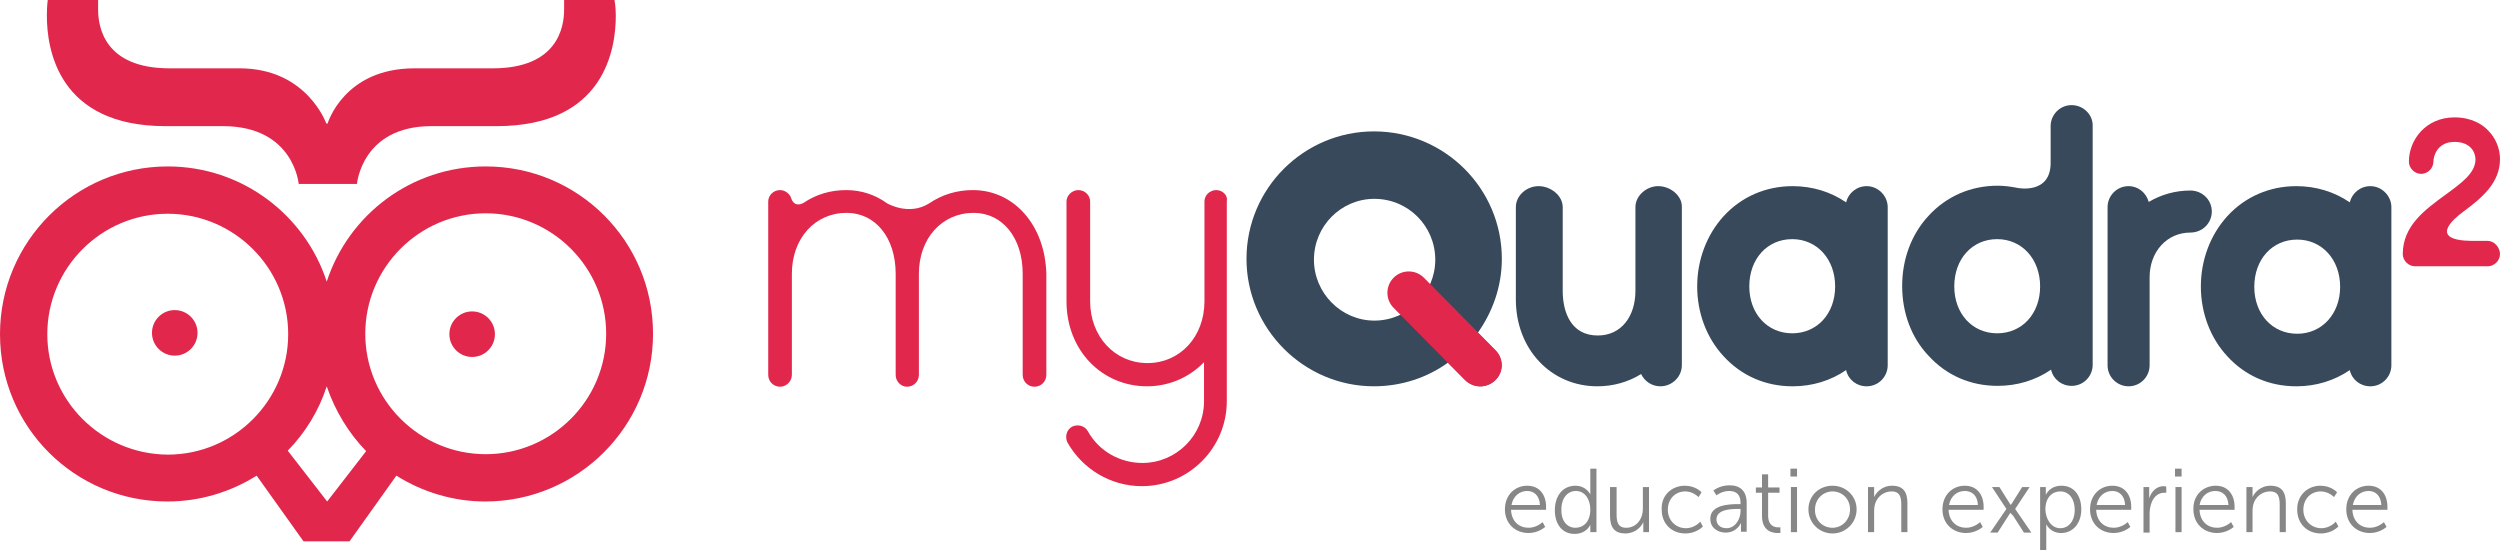 <?xml version="1.0" encoding="UTF-8" standalone="no"?>
<svg
   xmlns:dc="http://purl.org/dc/elements/1.1/"
   xmlns:cc="http://creativecommons.org/ns#"
   xmlns:rdf="http://www.w3.org/1999/02/22-rdf-syntax-ns#"
   xmlns:svg="http://www.w3.org/2000/svg"
   xmlns="http://www.w3.org/2000/svg"
   height="125.6"
   width="570.8"
   xml:space="preserve"
   viewBox="0 0 570.8 125.6"
   y="0px"
   x="0px"
   id="Livello_1"
   version="1.1"><defs
   id="defs912" />
<style
   id="style833"
   type="text/css">
	.st0{fill:#E1274C;}
	.st1{fill:#878787;}
	.st2{fill:#38495B;}
</style>
<g
   transform="translate(-135.8,-234.5)"
   id="g837">
	<path
   id="path835"
   d="m 234.3,263.3 c -15.9,0 -17,13.2 -17,13.2 H 204 c 0,0 -1.1,-13.2 -17.3,-13.2 h -13.1 c -24.6,0 -27.1,-17.7 -27.1,-25.2 0,-2.2 0.2,-3.6 0.2,-3.6 h 11.5 c 0,0 0,0.9 0,2.2 0,3.9 1.4,13.4 16.3,13.4 h 16 c 15.4,0 19.8,12.6 19.8,12.6 h 0.3 c 0,0 3.7,-12.6 19.8,-12.6 h 17.9 c 14.9,0 16.3,-9.5 16.3,-13.4 0,-1.2 0,-2.2 0,-2.2 h 11.5 c 0,0 0.3,1.4 0.3,3.6 0,7.5 -2.5,25.2 -27.2,25.2 z"
   class="st0" />
</g>
<path
   id="path839"
   d="M 110.9,38 C 93.9,38 79.6,49 74.6,64.3 69.6,49 55.2,38 38.3,38 17.2,38 0,55.1 0,76.3 c 0,21.2 17.1,38.2 38.2,38.2 7.5,0 14.5,-2.2 20.4,-5.9 l 10.7,15 h 10.5 l 10.7,-15 c 5.9,3.7 12.9,5.9 20.3,5.9 21.1,0 38.3,-17.1 38.3,-38.3 C 149.1,55 132,38 110.9,38 Z M 10.8,76.3 c 0,-15.1 12.3,-27.5 27.5,-27.5 15.1,0 27.5,12.3 27.5,27.5 0,15.1 -12.3,27.5 -27.5,27.5 C 23.1,103.7 10.8,91.4 10.8,76.3 Z m 63.9,38.2 -9,-11.6 c 4,-4.1 7.1,-9.1 8.9,-14.7 1.9,5.6 5,10.7 9,14.8 z m 36.2,-10.8 c -15.1,0 -27.5,-12.3 -27.5,-27.5 0,-15.1 12.3,-27.5 27.5,-27.5 15.1,0 27.5,12.3 27.5,27.5 0,15.2 -12.4,27.5 -27.5,27.5 z"
   class="st0" />
<circle
   id="circle841"
   r="5.2"
   cy="76"
   cx="39.9"
   class="st0" />
<circle
   id="circle843"
   r="5.2"
   cy="76.3"
   cx="107.8"
   class="st0" />
<g
   transform="translate(-135.8,-234.5)"
   id="g885">
	<g
   id="g883">
		<path
   id="path845"
   d="m 484.5,345.4 c 2.9,0 4.3,2.2 4.3,4.8 0,0.2 0,0.7 0,0.7 h -8 c 0.1,2.7 1.9,4.1 4,4.1 1.9,0 3.2,-1.3 3.2,-1.3 l 0.6,1.1 c 0,0 -1.5,1.4 -3.8,1.4 -3.1,0 -5.4,-2.2 -5.4,-5.4 0,-3.3 2.3,-5.4 5.1,-5.4 z m 2.9,4.4 c -0.1,-2.2 -1.4,-3.2 -2.9,-3.2 -1.7,0 -3.2,1.1 -3.6,3.2 z"
   class="st1" />
		<path
   id="path847"
   d="m 495.5,345.4 c 2.5,0 3.4,2 3.4,2 v 0 c 0,0 0,-0.4 0,-0.8 v -5.1 h 1.4 V 356 h -1.4 v -1 c 0,-0.5 0,-0.7 0,-0.7 v 0 c 0,0 -0.8,2.1 -3.6,2.1 -2.8,0 -4.5,-2.2 -4.5,-5.4 0,-3.4 1.9,-5.6 4.7,-5.6 z m 0,9.6 c 1.7,0 3.4,-1.2 3.4,-4.2 0,-2.1 -1.1,-4.2 -3.3,-4.2 -1.8,0 -3.3,1.5 -3.3,4.2 -0.1,2.6 1.3,4.2 3.2,4.2 z"
   class="st1" />
		<path
   id="path849"
   d="m 503.5,345.7 h 1.4 v 6.2 c 0,1.6 0.2,3.1 2.2,3.1 2.4,0 3.8,-2.1 3.8,-4.3 v -5 h 1.4 V 356 H 511 v -1.5 c 0,-0.5 0,-0.8 0,-0.8 v 0 c -0.4,1 -1.8,2.6 -4.1,2.6 -2.4,0 -3.5,-1.3 -3.5,-4 v -6.6 z"
   class="st1" />
		<path
   id="path851"
   d="m 520.5,345.4 c 2.5,0 3.8,1.5 3.8,1.5 l -0.7,1.1 c 0,0 -1.2,-1.3 -3,-1.3 -2.3,0 -4,1.7 -4,4.2 0,2.4 1.8,4.2 4.1,4.2 2.1,0 3.3,-1.5 3.3,-1.5 l 0.6,1.1 c 0,0 -1.4,1.6 -4,1.6 -3.1,0 -5.4,-2.2 -5.4,-5.4 -0.2,-3.2 2.2,-5.5 5.3,-5.5 z"
   class="st1" />
		<path
   id="path853"
   d="m 532.6,349.6 h 0.6 v -0.3 c 0,-2 -1.1,-2.7 -2.6,-2.7 -1.7,0 -2.9,1 -2.9,1 l -0.7,-1.1 c 0,0 1.4,-1.2 3.7,-1.2 2.5,0 3.9,1.4 3.9,4 v 6.6 h -1.3 v -1.1 c 0,-0.5 0,-0.9 0,-0.9 v 0 c 0,0 -0.9,2.2 -3.5,2.2 -1.7,0 -3.5,-1 -3.5,-3.1 -0.1,-3.3 4.5,-3.4 6.3,-3.4 z m -2.6,5.5 c 2,0 3.2,-2.1 3.2,-3.9 v -0.5 h -0.6 c -1.6,0 -4.9,0.1 -4.9,2.4 0,1 0.7,2 2.3,2 z"
   class="st1" />
		<path
   id="path855"
   d="m 538.1,347 h -1.4 v -1.2 h 1.4 v -3 h 1.4 v 3 h 2.6 v 1.2 h -2.6 v 5.2 c 0,2.4 1.5,2.7 2.3,2.7 0.3,0 0.5,0 0.5,0 v 1.3 c 0,0 -0.2,0 -0.6,0 -1.2,0 -3.6,-0.4 -3.6,-3.9 z"
   class="st1" />
		<path
   id="path857"
   d="m 544.6,341.5 h 1.5 v 1.8 h -1.5 z m 0.1,4.2 h 1.4 V 356 h -1.4 z"
   class="st1" />
		<path
   id="path859"
   d="m 554.2,345.4 c 3,0 5.5,2.3 5.5,5.4 0,3.1 -2.5,5.5 -5.5,5.5 -3,0 -5.5,-2.4 -5.5,-5.5 0,-3.1 2.4,-5.4 5.5,-5.4 z m 0,9.6 c 2.2,0 4,-1.8 4,-4.2 0,-2.4 -1.8,-4.1 -4,-4.1 -2.2,0 -4,1.8 -4,4.1 -0.1,2.4 1.7,4.2 4,4.2 z"
   class="st1" />
		<path
   id="path861"
   d="m 562.3,345.7 h 1.4 v 1.5 c 0,0.5 0,0.8 0,0.8 v 0 c 0.4,-0.9 1.7,-2.6 4.1,-2.6 2.6,0 3.5,1.5 3.5,4 v 6.6 h -1.4 v -6.2 c 0,-1.6 -0.2,-3.1 -2.2,-3.1 -1.8,0 -3.3,1.2 -3.8,2.9 -0.1,0.4 -0.2,0.9 -0.2,1.4 v 5 h -1.4 z"
   class="st1" />
		<path
   id="path863"
   d="m 584.4,345.4 c 2.9,0 4.3,2.2 4.3,4.8 0,0.2 0,0.7 0,0.7 h -8 c 0.1,2.7 1.9,4.1 4,4.1 1.9,0 3.2,-1.3 3.2,-1.3 l 0.6,1.1 c 0,0 -1.5,1.4 -3.8,1.4 -3.1,0 -5.4,-2.2 -5.4,-5.4 0,-3.3 2.3,-5.4 5.1,-5.4 z m 3,4.4 c -0.1,-2.2 -1.4,-3.2 -3,-3.2 -1.7,0 -3.2,1.1 -3.6,3.2 z"
   class="st1" />
		<path
   id="path865"
   d="m 594.8,351.6 c 0,0 -0.2,0.3 -0.4,0.6 l -2.5,3.9 h -1.7 l 3.7,-5.4 -3.3,-5 h 1.7 l 2.2,3.5 c 0.2,0.3 0.4,0.6 0.4,0.6 v 0 c 0,0 0.2,-0.3 0.4,-0.6 l 2.2,-3.5 h 1.7 l -3.3,5 3.7,5.4 h -1.7 l -2.5,-3.9 c -0.4,-0.3 -0.5,-0.6 -0.6,-0.6 z"
   class="st1" />
		<path
   id="path867"
   d="m 601.6,345.7 h 1.3 v 1 c 0,0.5 0,0.8 0,0.8 v 0 c 0,0 0.8,-2.1 3.6,-2.1 2.8,0 4.5,2.2 4.5,5.4 0,3.3 -2,5.4 -4.6,5.4 -2.5,0 -3.4,-2 -3.4,-2 v 0 c 0,0 0,0.4 0,0.9 v 5 h -1.4 z m 4.6,9.4 c 1.8,0 3.3,-1.5 3.3,-4.2 0,-2.5 -1.3,-4.2 -3.3,-4.2 -1.7,0 -3.4,1.2 -3.4,4.2 0.1,2.1 1.3,4.2 3.4,4.2 z"
   class="st1" />
		<path
   id="path869"
   d="m 618.1,345.4 c 2.9,0 4.3,2.2 4.3,4.8 0,0.2 0,0.7 0,0.7 h -8 c 0.1,2.7 1.9,4.1 4,4.1 1.9,0 3.2,-1.3 3.2,-1.3 l 0.6,1.1 c 0,0 -1.5,1.4 -3.8,1.4 -3.1,0 -5.4,-2.2 -5.4,-5.4 0,-3.3 2.3,-5.4 5.1,-5.4 z m 2.9,4.4 c -0.1,-2.2 -1.4,-3.2 -2.9,-3.2 -1.7,0 -3.2,1.1 -3.6,3.2 z"
   class="st1" />
		<path
   id="path871"
   d="m 625.1,345.7 h 1.4 v 1.8 c 0,0.5 0,0.8 0,0.8 v 0 c 0.5,-1.6 1.7,-2.8 3.3,-2.8 0.3,0 0.6,0.1 0.6,0.1 v 1.4 c 0,0 -0.2,0 -0.5,0 -1.5,0 -2.6,1.2 -3,2.7 -0.2,0.7 -0.3,1.4 -0.3,2 v 4.4 h -1.4 v -10.4 z"
   class="st1" />
		<path
   id="path873"
   d="m 632.4,341.5 h 1.5 v 1.8 h -1.5 z m 0.1,4.2 h 1.4 V 356 h -1.4 z"
   class="st1" />
		<path
   id="path875"
   d="m 641.7,345.4 c 2.9,0 4.3,2.2 4.3,4.8 0,0.2 0,0.7 0,0.7 h -8 c 0.1,2.7 1.9,4.1 4,4.1 1.9,0 3.2,-1.3 3.2,-1.3 l 0.6,1.1 c 0,0 -1.5,1.4 -3.8,1.4 -3.1,0 -5.4,-2.2 -5.4,-5.4 -0.1,-3.3 2.3,-5.4 5.1,-5.4 z m 2.9,4.4 c -0.1,-2.2 -1.4,-3.2 -3,-3.2 -1.7,0 -3.2,1.1 -3.6,3.2 z"
   class="st1" />
		<path
   id="path877"
   d="m 648.7,345.7 h 1.4 v 1.5 c 0,0.5 0,0.8 0,0.8 v 0 c 0.4,-0.9 1.7,-2.6 4.1,-2.6 2.6,0 3.5,1.5 3.5,4 v 6.6 h -1.4 v -6.2 c 0,-1.6 -0.2,-3.1 -2.2,-3.1 -1.8,0 -3.3,1.2 -3.8,2.9 -0.1,0.4 -0.2,0.9 -0.2,1.4 v 5 h -1.4 z"
   class="st1" />
		<path
   id="path879"
   d="m 665.6,345.4 c 2.5,0 3.8,1.5 3.8,1.5 l -0.7,1.1 c 0,0 -1.2,-1.3 -3,-1.3 -2.3,0 -4,1.7 -4,4.2 0,2.4 1.8,4.2 4.1,4.2 2.1,0 3.3,-1.5 3.3,-1.5 l 0.6,1.1 c 0,0 -1.4,1.6 -4,1.6 -3.1,0 -5.4,-2.2 -5.4,-5.4 -0.1,-3.2 2.3,-5.5 5.3,-5.5 z"
   class="st1" />
		<path
   id="path881"
   d="m 676.6,345.4 c 2.9,0 4.3,2.2 4.3,4.8 0,0.2 0,0.7 0,0.7 h -8 c 0.1,2.7 1.9,4.1 4,4.1 1.9,0 3.2,-1.3 3.2,-1.3 l 0.6,1.1 c 0,0 -1.5,1.4 -3.8,1.4 -3.1,0 -5.4,-2.2 -5.4,-5.4 0,-3.3 2.3,-5.4 5.1,-5.4 z m 2.9,4.4 c -0.1,-2.2 -1.4,-3.2 -2.9,-3.2 -1.7,0 -3.2,1.1 -3.6,3.2 z"
   class="st1" />
	</g>
</g>
<g
   transform="translate(-135.8,-234.5)"
   id="g903">
	<path
   id="path887"
   d="m 413.5,277.9 c -1.5,0 -2.7,1.2 -2.7,2.6 v 22.8 c 0,8.1 -5.6,14.1 -13,14.1 -7.5,0 -13.1,-6.1 -13.1,-14.1 v -22.8 c 0,-1.4 -1.2,-2.6 -2.7,-2.6 -1.4,0 -2.7,1.2 -2.7,2.6 v 22.8 c 0,11.1 8,19.4 18.4,19.4 5.1,0 9.7,-2.1 13,-5.5 v 8.9 c 0,7.8 -6.3,14.1 -14.1,14.1 -5.1,0 -9.9,-2.7 -12.4,-7.2 -0.7,-1.3 -2.3,-1.7 -3.6,-1.1 -1.3,0.7 -1.7,2.3 -1.1,3.6 3.5,6.2 10,10 17,10 10.7,0 19.4,-8.7 19.4,-19.4 v -45.7 c 0.3,-1.3 -1,-2.5 -2.4,-2.5 z"
   class="st0" />
	<path
   id="path889"
   d="m 449.5,264.5 c -16,0 -29.1,13 -29.1,29.1 0,16 13.1,29.1 29.1,29.1 6.3,0 12.2,-2 16.9,-5.4 l 4,4 c 1,0.9 2.2,1.4 3.4,1.4 1.2,0 2.5,-0.5 3.4,-1.4 1.9,-1.9 1.9,-5 0,-6.8 l -4,-4 c 3.4,-4.8 5.5,-10.6 5.5,-16.9 0,-16.1 -13.1,-29.1 -29.2,-29.1 z m 0.1,43.2 c -7.6,0 -13.8,-6.3 -13.8,-13.9 0,-7.7 6.2,-13.9 13.8,-13.9 7.7,0 13.9,6.2 13.9,13.9 0,7.6 -6.2,13.9 -13.9,13.9 z"
   class="st2" />
	<path
   id="path891"
   d="m 514.4,277 c -2.7,0 -5.2,2.2 -5.2,4.8 v 19.1 c 0,5.8 -3.2,10.2 -8.6,10.2 -6.1,0 -8,-5.3 -8,-10.2 v -19.1 c 0,-2.7 -2.8,-4.8 -5.5,-4.8 -2.7,0 -5.2,2.1 -5.2,4.8 v 21.1 c 0,11.3 8,19.8 18.6,19.8 3.7,0 7.1,-1 10,-2.8 0.8,1.7 2.5,2.8 4.4,2.8 2.7,0 4.9,-2.2 4.9,-4.8 v -36.1 c 0.1,-2.6 -2.6,-4.8 -5.4,-4.8 z"
   class="st2" />
	<path
   id="path893"
   d="m 562,277 c -2.3,0 -4.2,1.6 -4.7,3.7 -3.5,-2.4 -7.7,-3.7 -12.2,-3.7 -6.1,0 -11.7,2.4 -15.8,6.9 -3.8,4.2 -6,9.9 -6,16 0,6.1 2.2,11.8 6,15.9 4.1,4.5 9.6,6.9 15.8,6.9 4.5,0 8.7,-1.3 12.2,-3.7 0.5,2.2 2.4,3.7 4.7,3.7 2.7,0 4.8,-2.2 4.8,-4.8 v -36.1 c 0,-2.6 -2.2,-4.8 -4.8,-4.8 z m -17,33.6 c -5.7,0 -9.8,-4.5 -9.8,-10.7 0,-6.3 4.1,-10.8 9.8,-10.8 5.6,0 9.8,4.5 9.8,10.8 0,6.2 -4.1,10.7 -9.8,10.7 z"
   class="st2" />
	<path
   id="path895"
   d="m 608.8,258.5 c -2.7,0 -4.8,2.2 -4.8,4.8 v 8.4 c 0,7.3 -7.6,5.7 -7.6,5.7 v 0 c -1.5,-0.3 -3,-0.5 -4.5,-0.5 -6.1,0 -11.7,2.4 -15.8,6.9 -3.9,4.2 -6,9.9 -6,16 0,6.1 2.1,11.8 6,15.9 4.1,4.5 9.6,6.9 15.8,6.9 4.5,0 8.7,-1.3 12.2,-3.7 0.5,2.2 2.4,3.7 4.7,3.7 2.7,0 4.8,-2.2 4.8,-4.8 v -54.7 c 0,-2.5 -2.2,-4.6 -4.8,-4.6 z m -17,52.1 c -5.7,0 -9.8,-4.5 -9.8,-10.7 0,-6.3 4.1,-10.8 9.8,-10.8 5.6,0 9.8,4.5 9.8,10.8 0,6.2 -4.1,10.7 -9.8,10.7 z"
   class="st2" />
	<path
   id="path897"
   d="m 640.8,282.8 c 0,-2.7 -2.2,-4.8 -4.9,-4.8 -3.4,0 -6.6,0.9 -9.5,2.6 -0.6,-2.1 -2.4,-3.6 -4.6,-3.6 -2.7,0 -4.8,2.2 -4.8,4.8 v 36.1 c 0,2.7 2.2,4.8 4.8,4.8 2.7,0 4.8,-2.2 4.8,-4.8 v -20.1 c 0,-5.9 4,-10.2 9.3,-10.2 2.7,0 4.9,-2.1 4.9,-4.8 z"
   class="st2" />
	<path
   id="path899"
   d="m 677,277 c -2.3,0 -4.2,1.6 -4.7,3.7 -3.5,-2.4 -7.7,-3.7 -12.2,-3.7 -6.1,0 -11.7,2.4 -15.8,6.9 -3.8,4.2 -6,9.9 -6,16 0,6.1 2.2,11.8 6,15.9 4.1,4.5 9.6,6.9 15.8,6.9 4.5,0 8.7,-1.3 12.2,-3.7 0.5,2.2 2.4,3.7 4.7,3.7 2.7,0 4.8,-2.2 4.8,-4.8 v -36.1 c 0,-2.6 -2.2,-4.8 -4.8,-4.8 z m -16.7,33.7 c -5.7,0 -9.8,-4.5 -9.8,-10.7 0,-6.3 4.1,-10.8 9.8,-10.8 5.6,0 9.8,4.5 9.8,10.8 0,6.1 -4.1,10.7 -9.8,10.7 z"
   class="st2" />
	<path
   id="path901"
   d="m 703.8,289.5 h -3.6 c -10.1,-0.1 -4.1,-5.1 -2.2,-6.5 0.1,-0.1 0.3,-0.2 0.4,-0.3 0,0 0,0 0,0 v 0 c 4,-3 8.2,-6.4 8.2,-11.9 0,-2.4 -1,-4.8 -2.7,-6.5 -1.3,-1.4 -3.8,-3 -7.7,-3 -6.5,0 -10.4,5.1 -10.4,10.1 0,1.5 1.3,2.8 2.8,2.8 1.5,0 2.8,-1.3 2.8,-2.8 0,-1.3 0.9,-4.5 4.8,-4.5 3.8,0 4.8,2.5 4.8,4 0,3.1 -3.2,5.4 -6.9,8.1 -4.5,3.3 -9.7,7 -9.7,13.5 0,1.5 1.3,2.8 2.8,2.8 h 16.6 c 1.5,0 2.8,-1.3 2.8,-2.8 0,-1.5 -1.3,-3 -2.8,-3 z"
   class="st0" />
</g>
<path
   id="path905"
   d="m 222.1,43.4 c -3.7,0 -7.1,1.1 -9.9,3 v 0 c -4.7,3 -9.7,0 -9.7,0 v 0 c -2.6,-1.9 -5.8,-3 -9.3,-3 -3.6,0 -6.9,1 -9.7,2.9 v 0 c -2.2,1.2 -2.8,-0.9 -2.8,-0.9 0,0 0,0 0,0 -0.3,-1.1 -1.4,-2 -2.6,-2 -1.5,0 -2.7,1.2 -2.7,2.6 v 39.6 c 0,1.5 1.2,2.7 2.7,2.7 1.4,0 2.7,-1.2 2.7,-2.7 V 63.2 c 0,-0.1 0,-0.2 0,-0.2 v -0.5 c 0,-8 5.2,-13.9 12.5,-13.9 6.6,0 11.2,5.7 11.2,13.9 v 23.1 c 0,1.5 1.2,2.7 2.6,2.7 1.5,0 2.7,-1.2 2.7,-2.7 V 63.2 c 0,-0.1 0,-0.2 0,-0.2 v -0.5 c 0,-8 5.2,-13.9 12.5,-13.9 6.6,0 11.2,5.7 11.2,13.9 v 23.1 c 0,1.5 1.2,2.7 2.7,2.7 1.5,0 2.7,-1.2 2.7,-2.7 V 62.5 c -0.3,-11 -7.3,-19.1 -16.8,-19.1 z"
   class="st0" />
<path
   id="path907"
   d="m 341.4,86.8 v 0 c -1.9,1.9 -5,1.9 -6.9,0 L 318.2,70.3 c -1.9,-1.9 -1.9,-5 0,-6.9 v 0 c 1.9,-1.9 5,-1.9 6.9,0 l 16.3,16.5 c 2,2 2,5.1 0,6.9 z"
   class="st0" />
</svg>
